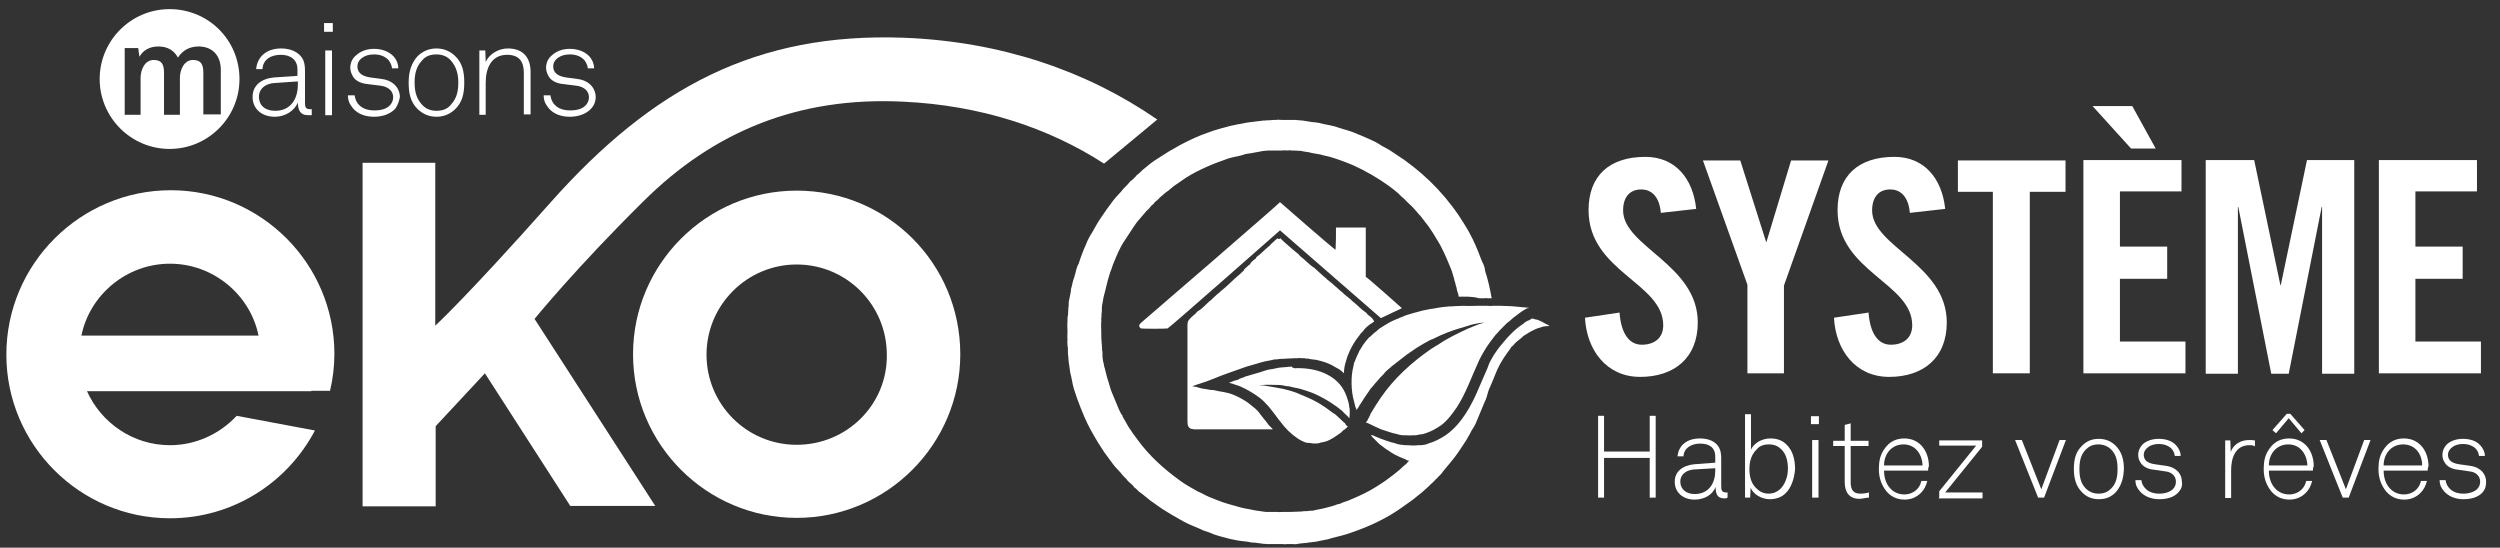 <?xml version="1.0" encoding="UTF-8"?> <svg xmlns="http://www.w3.org/2000/svg" xmlns:xlink="http://www.w3.org/1999/xlink" version="1.1" id="Calque_1" x="0px" y="0px" viewBox="0 0 629.5 137.9" style="enable-background:new 0 0 629.5 137.9;" xml:space="preserve"><rect x="0" y="0" width="629.5" height="137.9" fill="#333333" stroke="none"/> <style type="text/css"> .st0{fill:#FFFFFF;} .st1{fill-rule:evenodd;clip-rule:evenodd;fill:#FFFFFF;} </style> <path class="st0" d="M78.6,98.4h4.5c0.7-2.9,1.1-6.1,1.1-9.3c0-22.7-18.5-41.2-41.2-41.2S1.6,66.4,1.6,89.3 c0,22.7,18.5,41.2,41.2,41.2c15.9,0,29.6-9,36.5-22.1l-19.7-3.7c-4.2,4.5-10.2,7.4-16.8,7.4c-9.3,0-17.3-5.6-20.9-13.6h41.6h14.9 V98.4z M20.5,84.5c2.1-10.3,11.4-18.1,22.3-18.1S63,74.2,65.1,84.5H20.5z"></path> <path class="st0" d="M200.6,48c-22.7,0-41.2,18.5-41.2,41.2s18.5,41.2,41.2,41.2s41.2-18.5,41.2-41.2C241.8,66.4,223.5,48,200.6,48z M200.6,112c-12.6,0-22.7-10.2-22.7-22.7s10.2-22.7,22.7-22.7c12.6,0,22.7,10.2,22.7,22.7C223.5,101.8,213.3,112,200.6,112z"></path> <path class="st0" d="M109.8,107.2L122.1,94l21.5,33.4H165l-30.4-47.1c0,0,10.3-12.7,27.4-29.6c17.6-17.5,38.9-26.4,65.4-25.1 c19.4,0.9,36.5,6.5,50.6,15.6c4.4-3.6,8.9-7.4,13.4-11.1c-17.8-12.3-39.5-19.7-64-20.6c-36.8-1.3-62.9,12.4-88.7,41.4 C117.3,75,109.6,82,109.6,82V41H91.3v86.5h18.4v-20.2H109.8z"></path> <g> <path class="st0" d="M418.2,53.6c-0.4-4.6-2.8-5.9-4.9-5.9c-3,0-4.6,2-4.6,5.3c0,9.1,18.8,13.6,18.8,28.2c0,8.9-5.9,13.7-14.5,13.7 c-8.6,0-13.5-6.9-13.9-14.9l8.7-1.3c0.4,5.4,2.5,8.1,5.6,8.1c3.2,0,5.4-1.7,5.4-4.9c0-10.7-18.8-13.5-18.8-29 c0-8.6,5.2-13.4,14.3-13.4c7.5,0,12,5.4,12.8,13.1L418.2,53.6z"></path> <path class="st0" d="M449.3,94H440V71.7l-11.2-31.3h9.4l6.5,20.5h0.1l6.2-20.5h9.4l-11.2,31.5V94H449.3z"></path> <path class="st0" d="M480.9,53.6c-0.4-4.6-2.8-5.9-4.9-5.9c-3,0-4.6,2-4.6,5.3c0,9.1,18.8,13.6,18.8,28.2c0,8.9-5.9,13.7-14.5,13.7 s-13.5-6.9-13.9-14.9l8.7-1.3c0.4,5.4,2.5,8.1,5.6,8.1c3.2,0,5.4-1.7,5.4-4.9c0-10.7-18.8-13.5-18.8-29c0-8.6,5.2-13.4,14.3-13.4 c7.5,0,12,5.4,12.8,13.1L480.9,53.6z"></path> <path class="st0" d="M502,48.3h-9v-7.9h27.1v7.9h-9V94h-9.3V48.3H502z"></path> <path class="st0" d="M524.6,94V40.3h24.7v7.9h-15.5v13.9h11.9v8.1h-11.9V86h16.5V94H524.6z M526.9,26.7h10l5.9,10.7h-6.2 L526.9,26.7z"></path> <path class="st0" d="M592.8,40.3v53.8h-8.1v-42h-0.1l-8.3,42h-4.4l-8.3-42h-0.1v42h-8.1V40.3h12.2l6.6,31.5h0.1l6.6-31.5 C580.9,40.3,592.8,40.3,592.8,40.3z"></path> <path class="st0" d="M599,94V40.3h24.7v7.9h-15.5v13.9h11.9v8.1h-11.9V86h16.5V94H599z"></path> </g> <path class="st0" d="M42.7,2.3c-9.7,0-17.6,7.9-17.6,17.6s7.9,17.6,17.6,17.6s17.6-7.9,17.6-17.6C60.3,10.1,52.5,2.3,42.7,2.3z M55.2,28.8h-4V18.4c0-2.1-0.5-3.3-2.6-3.3c-2.2,0-3.3,2.4-3.3,4.5v9.3h-4V18.4c0-2.1-0.5-3.3-2.6-3.3c-2.2,0-3.3,2.4-3.3,4.5v9.3 h-4V12.1h3.4l0.3,2.2c0.9-1.6,2.5-2.6,4.8-2.6c2.4,0,4,1.1,4.9,2.8c1.1-1.7,2.8-2.8,5.2-2.8c3.6,0,5.6,2.4,5.6,5.9v11.2H55.2z"></path> <path class="st0" d="M77.5,29c-2,0-2.5-1.5-2.5-3.2c-0.9,2.2-3.3,3.6-5.8,3.6c-3.2,0-5.6-1.9-5.6-5c0-2.9,2.2-4.6,5.4-4.9l5.9-0.4 v-1.6c0-2.6-1.9-3.7-4.2-3.7c-2.5,0-4.5,1.2-4.6,3.6h-1.6c0.3-3.3,2.8-5.2,6.3-5.2c2.2,0,4.6,0.8,5.6,3c0.4,1.1,0.4,2,0.4,3.2v7.4 c0,1.1,0.1,1.7,1.3,1.7c0.1,0,0.3,0,0.4,0V29C77.9,29,77.9,29,77.5,29z M75,20.5l-5.8,0.4c-2.4,0.1-4,1.5-4,3.4 c0,2.4,1.7,3.6,4.1,3.6c4.1,0,5.7-3.3,5.7-6.5V20.5z"></path> <path class="st0" d="M81.6,8.1V5.8h2.2v2.2H81.6z M81.9,28.8V12.7h1.7V29h-1.7V28.8z"></path> <path class="st0" d="M99.5,27.4c-1.2,1.3-3.2,2-5.3,2c-2.2,0-4.1-0.7-5.3-2.1c-0.9-1.1-1.3-2-1.3-3.3h1.7c0.1,0.9,0.5,1.9,1.2,2.5 c0.9,0.9,2.2,1.3,3.8,1.3c1.7,0,3-0.4,3.8-1.2c0.5-0.5,0.9-1.2,0.9-2.1c0-1.5-1.1-2.6-3-2.9l-3.2-0.4c-1.3-0.1-2.8-0.5-3.7-1.6 c-0.5-0.7-0.9-1.6-0.9-2.5c0-1.3,0.5-2.4,1.5-3.2c1.2-1.1,2.8-1.6,4.5-1.6c2,0,3.8,0.7,4.9,1.9c0.8,0.9,1.2,2,1.2,3h-1.6 c0-0.5-0.3-1.3-0.8-2c-0.8-0.9-2-1.5-3.7-1.5c-1.3,0-2.2,0.3-2.9,0.8c-0.8,0.5-1.3,1.3-1.3,2.2c0,1.3,0.7,2.4,3.2,2.8l3,0.4 c3,0.4,4.5,2.5,4.5,4.5C100.5,25.5,100.1,26.6,99.5,27.4z"></path> <path class="st0" d="M114.7,27.4c-1.2,1.2-2.8,2-4.8,2s-3.6-0.8-4.8-2c-1.7-1.7-2.2-3.8-2.2-6.6s0.7-4.9,2.2-6.6 c1.2-1.2,2.8-2,4.8-2s3.6,0.8,4.8,2c1.7,1.7,2.2,3.8,2.2,6.6C116.9,23.6,116.4,25.7,114.7,27.4z M113.5,15.2c-0.8-0.9-2-1.5-3.6-1.5 s-2.8,0.5-3.6,1.5c-1.5,1.6-1.9,3.4-1.9,5.6c0,2.1,0.4,4,1.9,5.6c0.8,0.9,2,1.5,3.6,1.5s2.8-0.5,3.6-1.5c1.5-1.6,1.9-3.4,1.9-5.6 S114.9,16.8,113.5,15.2z"></path> <path class="st0" d="M131.9,28.8V18.3c0-2.8-1.2-4.5-4.2-4.5c-4,0-5.4,3.4-5.4,7v8.1h-1.6V12.7h1.5l0.1,2.9c0.9-2,3.2-3.4,5.6-3.4 c3.7,0,5.7,2.2,5.7,5.9v10.7C133.4,28.8,131.9,28.8,131.9,28.8z"></path> <path class="st0" d="M148.8,27.4c-1.2,1.3-3.2,2-5.3,2c-2.2,0-4.1-0.7-5.3-2.1c-0.9-1.1-1.3-2-1.3-3.3h1.7c0.1,0.9,0.5,1.9,1.2,2.5 c0.9,0.9,2.2,1.3,3.8,1.3c1.7,0,3-0.4,3.8-1.2c0.5-0.5,0.9-1.2,0.9-2.1c0-1.5-1.1-2.6-3-2.9l-3.2-0.4c-1.3-0.1-2.8-0.5-3.7-1.6 c-0.5-0.7-0.9-1.6-0.9-2.5c0-1.3,0.5-2.4,1.5-3.2c1.2-1.1,2.8-1.6,4.5-1.6c2,0,3.8,0.7,4.9,1.9c0.8,0.9,1.2,2,1.2,3H148 c0-0.5-0.3-1.3-0.8-2c-0.8-0.9-2-1.5-3.7-1.5c-1.3,0-2.2,0.3-2.9,0.8c-0.8,0.5-1.3,1.3-1.3,2.2c0,1.3,0.7,2.4,3.2,2.8l3,0.4 c3,0.4,4.5,2.5,4.5,4.5C150,25.5,149.6,26.6,148.8,27.4z"></path> <g> <path class="st0" d="M415.4,125.3v-10h-11.5v10h-1.5v-20.6h1.5v9h11.5v-9h1.5v20.6H415.4z"></path> <path class="st0" d="M434.2,125.5c-1.9,0-2.2-1.3-2.2-2.9c-0.8,2.1-3,3.2-5.3,3.2c-2.8,0-5-1.7-5-4.5c0-2.6,2-4.1,4.9-4.4l5.3-0.4 V115c0-2.4-1.6-3.3-3.8-3.3c-2.2,0-4.1,1.1-4.2,3.2h-1.5c0.3-2.9,2.5-4.5,5.7-4.5c2,0,4.1,0.7,4.9,2.6c0.4,0.9,0.4,1.9,0.4,2.8v6.6 c0,0.9,0.1,1.6,1.2,1.6c0.1,0,0.3,0,0.4,0v1.3C434.6,125.5,434.6,125.5,434.2,125.5z M431.9,117.9l-5.2,0.3c-2.1,0.1-3.6,1.3-3.6,3 c0,2.1,1.6,3.2,3.6,3.2c3.7,0,5.2-2.9,5.2-5.8V117.9z"></path> <path class="st0" d="M449.4,124.4c-0.9,0.8-2.2,1.3-3.8,1.3c-2,0-4.1-1.2-4.8-2.9l-0.1,2.5h-1.3v-21h1.5v8.9 c0.8-1.7,2.8-2.8,4.9-2.8c1.7,0,3,0.5,4,1.5c1.6,1.5,2.2,3.8,2.2,6.2C451.8,120.6,451,123,449.4,124.4z M448.6,113.2 c-0.8-0.8-1.7-1.3-3.2-1.3c-1.3,0-2.4,0.4-3,1.2c-1.3,1.2-1.9,2.9-1.9,5c0,2,0.5,3.8,1.9,5c0.7,0.7,1.7,1.2,2.9,1.2 c1.2,0,2.1-0.4,2.9-1.1c1.3-1.2,2-3.2,2-5.2C450.2,116.2,449.8,114.4,448.6,113.2z"></path> <path class="st0" d="M456,106.8v-2h2v2H456z M456.3,125.3v-14.5h1.6v14.5H456.3z"></path> <path class="st0" d="M468.2,125.6c-2.6,0-3.7-1.7-3.7-4.2v-9.1h-2.9v-1.3h2.9v-4l1.5-0.4v4.4h4.5v1.3h-4.5v9.1 c0,1.7,0.5,2.9,2.4,2.9c0.8,0,1.5-0.1,2.2-0.3v1.3C469.8,125.3,469,125.6,468.2,125.6z"></path> <path class="st0" d="M485.5,118.5h-11.1c0,1.7,0.5,3.3,1.5,4.4c0.8,0.9,2,1.6,3.6,1.6c1.3,0,2.4-0.5,3.2-1.3 c0.5-0.5,0.9-1.2,1.1-2.1h1.5c-0.3,1.2-0.8,2.2-1.6,3c-1.1,1.1-2.5,1.7-4.1,1.7c-2.1,0-3.6-0.9-4.6-2.1c-1.2-1.5-1.9-3.3-1.9-5.6 c0-1.9,0.3-3.6,1.5-5.2c1.2-1.7,2.9-2.5,4.9-2.5c4,0,6.2,3.3,6.2,7C485.5,117.8,485.5,118.1,485.5,118.5z M479.3,111.9 c-3,0-4.9,2.4-4.9,5.3h9.7C484,114.4,482.3,111.9,479.3,111.9z"></path> <path class="st0" d="M488.3,125.3v-1.6l9.3-11.5h-9.3v-1.3h10.8v1.6l-9.3,11.5h9.4v1.5h-11V125.3z"></path> <path class="st0" d="M514.7,125.3h-1.5l-5.8-14.5h1.7l4.9,12.4l4.6-12.4h1.6L514.7,125.3z"></path> <path class="st0" d="M532.7,124c-1.1,1.1-2.4,1.7-4.2,1.7c-1.9,0-3.2-0.7-4.2-1.7c-1.5-1.5-2.1-3.4-2.1-5.9c0-2.5,0.5-4.4,2.1-5.9 c1.1-1.1,2.4-1.7,4.2-1.7s3.2,0.7,4.2,1.7c1.5,1.5,2.1,3.4,2.1,5.9C534.7,120.6,534.1,122.4,532.7,124z M531.6,113.2 c-0.8-0.8-1.9-1.3-3.2-1.3c-1.5,0-2.4,0.5-3.2,1.3c-1.3,1.3-1.6,3-1.6,4.9c0,1.9,0.3,3.6,1.6,4.9c0.8,0.8,1.9,1.3,3.2,1.3 c1.5,0,2.4-0.5,3.2-1.3c1.3-1.3,1.6-3,1.6-4.9S532.9,114.5,531.6,113.2z"></path> <path class="st0" d="M548.5,124c-1.1,1.2-2.8,1.7-4.8,1.7c-2,0-3.7-0.7-4.8-1.9c-0.8-0.9-1.2-1.7-1.2-2.9h1.5 c0.1,0.9,0.5,1.6,1.1,2.2c0.8,0.8,2,1.2,3.4,1.2c1.5,0,2.6-0.4,3.4-1.1c0.5-0.5,0.8-1.1,0.8-1.9c0-1.3-0.9-2.4-2.6-2.6l-2.8-0.4 c-1.2-0.1-2.5-0.5-3.3-1.5c-0.5-0.7-0.8-1.3-0.8-2.2c0-1.2,0.5-2.1,1.2-2.8c1.1-0.9,2.5-1.3,4-1.3c1.7,0,3.4,0.5,4.4,1.7 c0.7,0.8,1.1,1.7,1.1,2.6h-1.5c0-0.5-0.3-1.2-0.7-1.7c-0.7-0.8-1.9-1.3-3.3-1.3c-1.2,0-2,0.3-2.6,0.7c-0.7,0.5-1.2,1.2-1.2,2 c0,1.2,0.7,2.1,2.8,2.4l2.8,0.4c2.8,0.4,4,2.2,4,4C549.6,122.4,549.2,123.2,548.5,124z"></path> <path class="st0" d="M566.4,112.1c-3.6,0-4.6,3.3-4.6,6.3v7h-1.5v-14.5h1.3l0.1,2.9c0.7-2,2.6-3,4.6-3c0.5,0,0.9,0,1.5,0.1v1.5 C567.3,112.1,566.9,112.1,566.4,112.1z"></path> <path class="st0" d="M582.4,118.5h-11.1c0,1.7,0.5,3.3,1.5,4.4c0.8,0.9,2,1.6,3.6,1.6c1.3,0,2.4-0.5,3.2-1.3 c0.5-0.5,0.9-1.2,1.1-2.1h1.5c-0.3,1.2-0.8,2.2-1.6,3c-1.1,1.1-2.5,1.7-4.1,1.7c-2.1,0-3.6-0.9-4.6-2.1c-1.2-1.5-1.9-3.3-1.9-5.6 c0-1.9,0.3-3.6,1.5-5.2c1.2-1.7,2.9-2.5,4.9-2.5c4,0,6.2,3.3,6.2,7C582.4,117.8,582.4,118.1,582.4,118.5z M576.2,111.9 c-3,0-4.9,2.4-4.9,5.3h9.7C580.9,114.4,579.2,111.9,576.2,111.9z M579.5,109.1l-3.2-3.8l-3.2,3.8l-0.9-0.8l3.6-4.1h0.9l3.6,4.1 L579.5,109.1z"></path> <path class="st0" d="M591.4,125.3h-1.5l-5.8-14.5h1.7l4.9,12.4l4.6-12.4h1.6L591.4,125.3z"></path> <path class="st0" d="M611.3,118.5h-11.1c0,1.7,0.5,3.3,1.5,4.4c0.8,0.9,2,1.6,3.6,1.6c1.3,0,2.4-0.5,3.2-1.3 c0.5-0.5,0.9-1.2,1.1-2.1h1.5c-0.3,1.2-0.8,2.2-1.6,3c-1.1,1.1-2.5,1.7-4.1,1.7c-2.1,0-3.6-0.9-4.6-2.1c-1.2-1.5-1.9-3.3-1.9-5.6 c0-1.9,0.3-3.6,1.5-5.2c1.2-1.7,2.9-2.5,4.9-2.5c4,0,6.2,3.3,6.2,7C611.3,117.8,611.3,118.1,611.3,118.5z M605.1,111.9 c-3,0-4.9,2.4-4.9,5.3h9.7C609.9,114.4,608.2,111.9,605.1,111.9z"></path> <path class="st0" d="M625.1,124c-1.1,1.2-2.8,1.7-4.8,1.7s-3.7-0.7-4.8-1.9c-0.8-0.9-1.2-1.7-1.2-2.9h1.5c0.1,0.9,0.5,1.6,1.1,2.2 c0.8,0.8,2,1.2,3.4,1.2s2.6-0.4,3.4-1.1c0.5-0.5,0.8-1.1,0.8-1.9c0-1.3-0.9-2.4-2.6-2.6l-2.8-0.4c-1.2-0.1-2.5-0.5-3.3-1.5 c-0.5-0.7-0.8-1.3-0.8-2.2c0-1.2,0.5-2.1,1.2-2.8c1.1-0.9,2.5-1.3,4-1.3c1.7,0,3.4,0.5,4.4,1.7c0.7,0.8,1.1,1.7,1.1,2.6h-1.5 c0-0.5-0.3-1.2-0.7-1.7c-0.7-0.8-1.9-1.3-3.3-1.3c-1.2,0-2,0.3-2.6,0.7c-0.7,0.5-1.2,1.2-1.2,2c0,1.2,0.7,2.1,2.8,2.4l2.8,0.4 c2.8,0.4,4,2.2,4,4C626,122.4,625.8,123.2,625.1,124z"></path> </g> <g> <path class="st1" d="M367.3,74.7c0-0.5-0.3-1.1-0.4-1.5c-0.1-0.4-0.1-0.8-0.3-1.2c-0.1-0.7-0.4-1.3-0.5-2c-0.3-0.8-0.4-1.5-0.7-2.2 c-1.1-2.6-2.1-5.2-3.6-7.5c-0.7-1.2-1.3-2.2-2.1-3.3c-0.7-0.9-1.3-1.7-2-2.6c-0.3-0.3-0.7-0.7-0.8-0.9c-0.7-0.8-1.3-1.5-2-2.1 s-1.2-1.3-2-1.9c-0.3-0.3-0.5-0.5-0.8-0.8c-0.8-0.7-1.6-1.3-2.4-1.9c-2.8-2-5.7-3.7-9-5.2c-1.9-0.8-3.8-1.5-5.8-2.1 c-0.5-0.1-1.2-0.3-1.7-0.4c-1.2-0.4-2.5-0.4-3.8-0.8c-0.5-0.1-1.2-0.1-1.7-0.3c-0.7,0-1.3-0.1-2-0.1c-0.1,0-0.3,0-0.4,0 c-0.4-0.1-0.9,0-1.3,0c-0.4-0.1-0.9,0-1.3,0s-0.9,0-1.2,0c-0.4,0-0.9,0-1.3,0c-0.3,0-0.5,0-0.9,0c-0.8,0.1-1.5,0.1-2.2,0.3 c-0.8,0.1-1.5,0.3-2.2,0.4c-0.7,0.1-1.2,0.1-1.9,0.4c-1.2,0.4-2.5,0.5-3.7,0.9c-3.8,1.3-7.4,2.8-10.6,4.8c-1.1,0.7-2.1,1.5-3.2,2.2 c-0.4,0.3-0.9,0.8-1.3,1.1c-0.8,0.5-1.5,1.2-2.1,1.7c-0.3,0.3-0.5,0.5-0.7,0.7c-0.4,0.3-0.7,0.5-0.9,0.9c-0.3,0.3-0.7,0.5-0.9,0.9 c-0.3,0.4-0.7,0.7-0.9,0.9c-0.8,0.9-1.6,1.9-2.4,2.8c-1.1,1.5-2.1,3.2-3.2,4.8c-1.1,1.6-1.9,3.6-2.6,5.3c-0.4,0.8-0.5,1.6-0.9,2.4 c-0.1,0.4-0.3,0.9-0.4,1.3c-0.5,1.6-0.8,3.3-1.3,5c-0.1,0.8-0.3,1.5-0.4,2.2c-0.1,0.7,0,1.3-0.1,1.9c-0.1,0.4,0,0.9-0.1,1.3 c0,0.3,0,0.7,0,0.9c-0.1,0.7,0,1.7,0,2.6s0,2,0.1,2.8c0.1,0.4,0,0.7,0.1,1.1c0,0.1,0,0.4,0,0.5c0.1,0.4,0.1,0.9,0.1,1.3 c0,0.1,0,0.4,0,0.5c0.1,0.5,0.1,1.2,0.3,1.7c0.1,0.4,0.1,0.8,0.3,1.3c0.3,1.1,0.5,2.2,0.9,3.3c0.3,0.9,0.5,1.9,0.9,2.8 c0.5,1.3,1.2,2.8,1.7,4.1c0.3,0.5,0.5,1.2,0.9,1.6c0.1,0.3,0.1,0.4,0.3,0.7c0.4,0.7,0.8,1.3,1.2,2.1c0.8,1.2,1.6,2.4,2.4,3.4 c2.9,4,6.6,7.3,10.6,10.2c1.5,1.1,3,1.9,4.6,2.8c0.3,0.1,0.7,0.3,0.9,0.4c1.2,0.7,2.5,1.2,3.8,1.7c1.9,0.8,4,1.3,6.1,1.9 c1.1,0.3,2.2,0.4,3.4,0.7c0.9,0.1,1.9,0.3,2.8,0.4c0.3,0,0.5,0,0.7,0c0.5,0,0.9,0,1.5,0c0.3,0,0.5,0,0.8,0c0.4,0.1,0.9,0,1.3,0 c0.4,0,0.9,0,1.2,0c0.3,0,0.5,0,0.8,0c0.9,0,1.9-0.1,2.6-0.1c0.5-0.1,1.1-0.1,1.6-0.1c0.4-0.1,0.8-0.1,1.3-0.1 c1.1-0.3,2.1-0.4,3.2-0.7c1.1-0.3,2.1-0.5,3-0.9c0.4-0.1,0.8-0.1,1.2-0.4c0.8-0.3,1.6-0.5,2.4-0.9c2.2-0.9,4.5-2,6.5-3.3 c1.3-0.8,2.6-1.7,4-2.8c0.5-0.4,1.1-0.9,1.6-1.3c0.5-0.4,1.1-1.1,1.7-1.5c0.3-0.3,0.5-0.7,0.8-0.8l0,0c-0.4,0-0.7-0.1-0.9-0.3 c-0.7-0.3-1.3-0.5-1.9-0.8c-1.2-0.5-2.1-1.2-3.2-1.9c-0.5-0.4-1.1-0.8-1.6-1.2c-0.1-0.1-0.3-0.3-0.4-0.4c-0.4-0.4-0.8-0.8-1.2-1.2 c-0.3-0.3-0.4-0.4-0.5-0.7l0,0c0.1,0.1,0.3,0.1,0.4,0.1c0.4,0.1,0.8,0.4,1.2,0.5c1.1,0.5,2.4,0.9,3.6,1.3c0.4,0.1,0.7,0.1,1.1,0.3 c0.8,0.3,1.6,0.3,2.4,0.4c0.3,0,0.5,0,0.7,0c0.5,0.1,2,0.1,2.5,0c0.3,0,0.5,0,0.8,0c0.5-0.1,1.2-0.1,1.7-0.4c1.7-0.5,3-1.2,4.4-2.1 c4-2.8,6.5-7.4,8.5-12.2c0.7-1.6,1.3-3,2-4.6c0.3-0.7,0.5-1.5,0.9-2.1c0.4-0.7,0.8-1.5,1.3-2.1c0.5-0.8,1.1-1.5,1.6-2.1 c1.5-1.9,3.3-3.7,5.3-5c0.4-0.4,0.9-0.7,1.5-0.9c0.3-0.1,0.4-0.4,0.8-0.4c0.4,0.1,0.8,0.3,1.2,0.3c0.8,0.3,1.6,0.7,2.2,1.1 c0.3,0.1,0.8,0.3,0.8,0.5c-0.1,0-0.1,0-0.3,0c-0.4,0-0.7,0.1-1.1,0.1c-0.8,0.3-1.5,0.4-2.1,0.7c-1.1,0.5-2.1,1.1-3,1.7 c-0.3,0.3-0.5,0.5-0.9,0.8c-0.5,0.4-1.2,0.9-1.6,1.5c-0.3,0.3-0.7,0.5-0.8,0.9c-1.2,1.6-2.4,3.3-3.3,5.3c-0.7,1.6-1.3,3.3-2.1,5 c-0.4,1.1-0.5,2.1-1.1,3.2c-0.7,1.6-1.3,3.2-2,4.8c-0.3,0.8-0.7,1.5-1.2,2.2c-0.1,0.3-0.3,0.5-0.4,0.8c-0.5,0.8-0.9,1.7-1.5,2.5 c-1.1,1.7-2.2,3.4-3.6,5c-0.7,0.9-1.5,1.7-2.1,2.6c-0.3,0.4-0.7,0.7-0.9,0.9c-0.1,0.3-0.4,0.4-0.5,0.5c-0.4,0.5-0.8,0.9-1.3,1.3 c-0.1,0.1-0.4,0.4-0.5,0.5c-0.8,0.7-1.6,1.5-2.4,2.1c-0.7,0.5-1.3,1.1-1.9,1.5c-1.3,0.9-2.6,1.9-4,2.8c-3.7,2.4-7.8,4.2-12.4,5.7 c-1.6,0.5-3.2,0.8-4.8,1.3c-0.7,0.1-1.3,0.3-2,0.4c-1.1,0.3-2.2,0.3-3.3,0.5c-0.8,0.1-1.6,0.1-2.5,0.3c-0.3,0.1-0.7,0-0.9,0 c-0.5,0-1.1,0-1.5,0c-0.4,0.1-0.9,0-1.3,0c-0.4,0-0.9,0-1.3,0c-0.3,0-0.7,0-0.9,0c-0.5,0-1.1,0-1.6,0c-0.4-0.1-0.8,0-1.1-0.1 c-0.9-0.1-1.9-0.3-2.8-0.3c-1.1-0.3-2.4-0.3-3.4-0.5c-0.7-0.1-1.3-0.3-2-0.4c-1.9-0.5-3.7-0.9-5.4-1.7c-0.4-0.1-0.8-0.3-1.2-0.4 c-1.7-0.8-3.7-1.5-5.3-2.4c-0.4-0.3-0.8-0.4-1.2-0.7c-0.9-0.5-2-1.1-2.9-1.7c-1.5-0.9-2.8-1.9-4.1-2.8c-0.9-0.7-1.9-1.6-2.8-2.2 c-0.3-0.3-0.5-0.5-0.8-0.8c-0.3-0.1-0.5-0.4-0.7-0.7c-0.1-0.1-0.1-0.1-0.3-0.3c-0.5-0.4-1.1-0.9-1.3-1.3c-0.3-0.3-0.7-0.7-0.9-0.9 c-0.8-1.1-1.9-2-2.6-3s-1.5-2-2.2-3c-0.5-0.8-1.1-1.7-1.6-2.5c-1.2-2-2.4-4.1-3.3-6.2c-0.7-1.6-1.3-3.2-1.9-4.8 c-0.3-0.8-0.5-1.6-0.8-2.4c-0.4-1.3-0.5-2.6-0.9-4c-0.1-0.9-0.3-1.9-0.4-2.8c0-0.4-0.1-0.8-0.1-1.2c-0.1-0.5-0.1-1.1-0.1-1.6 c0-0.1,0-0.3,0-0.4c0-0.3,0-0.5-0.1-0.8c0-0.1,0-0.3,0-0.5c-0.1-0.4,0-0.8,0-1.2c-0.1-0.5,0-1.2,0-1.9c0-0.8-0.1-1.9,0-2.6 c0-0.1,0-0.4,0-0.5c0-0.3,0-0.7,0.1-0.9c0.1-0.4,0-0.9,0.1-1.3c0-0.1,0-0.4,0-0.5c0.1-0.4,0.1-0.9,0.1-1.3c0-0.3,0-0.5,0.1-0.8 c0.1-0.7,0.3-1.3,0.4-2c0.1-0.3,0-0.5,0.1-0.9c0.3-0.9,0.4-2,0.8-2.9c0.4-1.2,0.5-2.4,1.1-3.4c0.4-1.2,0.8-2.4,1.3-3.6 c0.3-0.7,0.7-1.5,0.9-2.1c0.3-0.5,0.4-0.9,0.7-1.3c0.1-0.1,0.1-0.4,0.3-0.5c0.7-1.2,1.3-2.4,2.1-3.6c1.1-1.7,2.2-3.2,3.4-4.8 c0.8-1.1,1.9-2,2.6-3c0.3-0.3,0.7-0.7,0.9-0.9c0.4-0.5,0.9-1.1,1.3-1.3c0.1-0.1,0.1-0.1,0.3-0.3c0.3-0.3,0.4-0.4,0.7-0.7 c0.1-0.1,0.1-0.3,0.3-0.3c0.5-0.4,0.9-0.8,1.3-1.2c1.3-1.1,2.5-2.1,4-3c3.3-2.2,6.9-4.2,10.8-5.8c1.5-0.5,2.8-1.1,4.4-1.5 c0.9-0.3,2-0.5,2.9-0.8c0.7-0.1,1.3-0.3,1.9-0.4c0.9-0.1,1.9-0.4,2.8-0.5c1.1-0.1,2.2-0.3,3.3-0.4c0.4-0.1,0.8,0,1.1-0.1 c0.5,0,1.2,0,1.7-0.1c0.3,0,0.4,0,0.7,0c0.4-0.1,1.1,0,1.5,0s0.9,0,1.2,0c0.3,0,0.7,0,0.8,0c0.4,0,0.8,0,1.2,0 c0.9,0.1,2,0.1,2.9,0.3c0.8,0.1,1.5,0.3,2.2,0.3c0.5,0.1,1.1,0.1,1.6,0.3c1.6,0.4,3,0.5,4.5,1.1c1.3,0.4,2.8,0.8,4,1.3 c1.6,0.7,3.2,1.3,4.6,2c0.7,0.3,1.5,0.8,2.1,1.2c0.7,0.4,1.3,0.7,2,1.1c1.2,0.8,2.4,1.6,3.6,2.4c6.3,4.5,11.4,9.9,15.5,16.7 c1.3,2.1,2.4,4.4,3.3,6.7c0.4,0.9,0.7,2,1.2,2.9c0.3,0.7,0.4,1.2,0.5,1.9c0.7,2.1,1.2,4.4,1.6,6.7c-0.4,0-0.8,0-1.2,0 c-0.1-0.1-0.4,0-0.5,0c-0.5,0-0.9,0-1.5,0C370.7,74.6,368.9,74.7,367.3,74.7z"></path> <path class="st1" d="M336.4,57.3c2.5,0,5,0,7.5,0c0,4.1,0,8.2,0,12.4c0.7,0.4,9.1,7.9,9.1,7.9l-5.3,2.5l-25.4-22.1 c0,0-27.9,24.6-28.3,24.7c-0.3,0.1-6.6,0.1-6.7,0c-0.1,0-0.3-0.3-0.4-0.4c-0.1-0.3,0-0.5,0.1-0.7c0.1-0.1,0.3-0.3,0.4-0.4 c0.4-0.3,34.8-30,34.9-30.3l0,0c0,0,13.6,11.9,14,12C336.4,61.1,336.4,59.2,336.4,57.3z"></path> <path class="st1" d="M322.4,60c0.1,0,0.1,0.1,0.3,0.3c0.4,0.4,0.8,0.8,1.2,1.1c0.9,0.8,1.9,1.7,2.8,2.4c0.3,0.1,0.4,0.5,0.7,0.7 c1.2,0.9,2.2,2.1,3.6,3c0.4,0.3,0.8,0.8,1.2,1.1c0.5,0.4,0.9,0.9,1.5,1.3c0.1,0.1,0.3,0.3,0.4,0.4c0.5,0.4,1.1,0.9,1.6,1.3 c0.1,0.1,0.3,0.3,0.4,0.4c0.7,0.5,1.3,1.2,2,1.7c0.1,0.1,0.3,0.3,0.4,0.4c0.5,0.4,1.1,0.9,1.6,1.3c0.1,0.1,0.3,0.3,0.4,0.4 c1.2,0.9,2.1,2,3.3,2.8c0.3,0.1,0.4,0.5,0.7,0.7c0.5,0.4,1.3,0.9,1.5,1.7c-0.3,0.1-0.5,0.4-0.8,0.5c-0.7,0.5-1.5,1.1-2,1.9 c-0.1,0.1-0.4,0.4-0.5,0.5c-0.4,0.5-0.8,1.1-1.2,1.6c-0.9,1.3-1.6,2.6-2.2,4.2c-0.1,0.4-0.3,0.8-0.4,1.3c-0.3,0.8-0.5,2-0.5,3l0,0 c-0.1-0.1-0.4-0.4-0.5-0.5c-0.3-0.1-0.4-0.4-0.7-0.5c-0.4-0.3-0.8-0.4-1.2-0.7c-1.3-0.8-2.8-1.3-4.6-1.7c-0.7-0.1-1.3-0.1-2-0.3 c-0.3,0-0.7,0-0.9-0.1c-0.1,0-0.4,0-0.5,0c-0.3,0-1.1-0.1-1.3,0c-0.3,0-0.5,0-0.8,0c-0.7,0-1.3,0.1-2.1,0.1c-0.5,0.1-1.2,0-1.7,0.1 c-0.4,0.1-0.8,0.1-1.2,0.1c-1.1,0.3-2.2,0.4-3.2,0.7c-1.3,0.4-2.5,0.7-3.8,1.1c-3,1.1-5.9,2-8.7,3.2c-1.2,0.5-2.5,0.9-3.7,1.3 c-0.4,0.1-0.9,0.3-1.3,0.5l0,0c0.5,0,1.1,0.1,1.6,0.3c0.8,0.3,1.7,0.3,2.5,0.5c0.4,0.1,0.7,0.1,1.1,0.1c1.6,0.4,3.4,0.5,4.9,1.1 c1.3,0.5,2.6,1.2,3.8,2c0.7,0.5,1.3,1.1,2,1.6c0.3,0.3,0.5,0.5,0.8,0.8c0.1,0.3,0.4,0.4,0.5,0.7c0.5,0.7,1.1,1.3,1.6,2 c0.4,0.7,1.1,1.2,1.5,1.7c-6.6,0-13.2,0-20,0c-0.1-0.1-0.4-0.1-0.5-0.1c-0.4-0.1-0.8-0.5-0.9-0.9c-0.1-0.4-0.1-1.1-0.1-1.7 c0-0.9,0-2,0-2.9c0-3.6,0-7.1,0-10.8c0-2.5,0-4.9,0-7.4c0-0.7,0-1.3,0-2c0-0.5,0-0.9,0.1-1.3c0.3-0.7,1.3-1.5,1.9-2 c0.3-0.3,0.5-0.7,0.9-0.8c1.2-0.8,2.1-2,3.2-2.8c0.1-0.1,0.3-0.3,0.4-0.4c0.5-0.4,0.9-0.9,1.5-1.3c0.1-0.1,0.3-0.3,0.4-0.4 c1.6-1.2,3-2.8,4.6-4.1c0.4-0.3,0.8-0.8,1.2-1.1c0-0.1,0.1-0.1,0.1-0.3c0.5-0.4,0.9-0.9,1.5-1.3c0-0.1,0.1-0.1,0.1-0.3 c0.4-0.4,0.8-0.8,1.3-1.1c0-0.1,0.1-0.1,0.1-0.3c1.1-0.8,2.1-1.9,3.2-2.8c0.3-0.1,0.4-0.5,0.7-0.7c0.5-0.4,0.9-0.9,1.5-1.3 C322,60.3,322.2,60.2,322.4,60z"></path> <path class="st1" d="M372.1,77c0.5,0,1.2,0,1.7,0c0.3,0,0.7,0,0.9,0c0.4,0.1,1.1,0,1.5,0c0.1,0,0.3,0,0.4,0c0.4,0,0.9,0,1.2,0 c0.9,0,1.9,0.1,2.8,0.1c1.5,0.1,2.9,0.3,4.4,0.4l0,0l0,0c-0.1,0.1-0.3,0.1-0.4,0.1c-0.3,0.1-0.7,0.4-0.9,0.5 c-0.7,0.4-1.3,0.9-2.1,1.5c-0.8,0.5-1.3,1.2-2.1,1.7c-0.1,0.1-0.4,0.4-0.5,0.5c-0.3,0.3-0.5,0.5-0.8,0.8c-0.4,0.4-0.8,0.8-1.2,1.3 c-0.1,0.1-0.3,0.3-0.4,0.4c-0.4,0.5-0.9,1.2-1.3,1.7c-1.1,1.5-2,3-2.8,4.6c-1.9,4.1-3.4,8.5-5.7,12c-1.2,1.7-2.4,3.4-4.1,4.6 c-0.3,0.1-0.5,0.4-0.8,0.5c-1.1,0.7-2.2,1.2-3.6,1.6c-0.5,0.1-1.1,0.1-1.7,0.3c-0.3,0-0.5,0-0.8,0c-0.5,0.1-1.5,0-1.9,0 c-0.3,0-0.5,0-0.8,0c-0.4-0.1-0.9-0.1-1.3-0.3c-0.7-0.1-1.3-0.3-1.9-0.5c-0.8-0.3-1.7-0.5-2.4-0.8c-0.5-0.3-1.2-0.5-1.7-0.8 c-0.5-0.3-0.9-0.4-1.5-0.7c-0.1,0-0.3,0-0.3-0.1c0.1-0.1,0.1-0.4,0.3-0.5c0.1-0.3,0.3-0.5,0.4-0.8c0.1-0.3,0.3-0.5,0.4-0.9 c0.9-1.5,1.7-2.8,2.6-4.1c3.3-4.8,7.8-8.9,12.6-12.2c0.7-0.5,1.5-0.9,2.1-1.3c2.2-1.5,4.6-2.6,7.1-3.8c0.9-0.4,2-0.8,3-1.2 c0.3-0.1,1.1-0.3,1.2-0.4c0,0,0,0-0.1,0c-0.3,0.1-0.5,0.1-0.8,0.1c-0.7,0.1-1.5,0.3-2.1,0.4c-2.1,0.7-4.2,1.2-6.2,2 c-1.3,0.5-2.6,1.1-3.8,1.7c-0.4,0.1-0.8,0.3-1.1,0.5c-0.7,0.4-1.5,0.8-2.1,1.2c-1.2,0.7-2.2,1.5-3.3,2.2c-1.1,0.8-2.1,1.7-3.2,2.5 l-0.1,0.1c-0.3,0.1-0.4,0.4-0.7,0.5c-0.1,0.1-0.1,0.3-0.3,0.3c-0.5,0.4-1.1,0.9-1.5,1.5c-0.3,0.3-0.7,0.7-0.9,0.9 c-0.5,0.7-1.2,1.3-1.7,2c-0.3,0.4-0.7,0.7-0.9,1.1c-0.8,1.1-1.5,2.2-2.2,3.3c-0.3,0.4-0.5,0.8-0.8,1.3c-0.1,0.1-0.3,0.3-0.3,0.5 l0,0c-0.1-0.3-0.1-0.5-0.3-0.8c-0.1-0.5-0.3-1.1-0.4-1.6c-0.7-2.4-0.8-6.2-0.1-8.7c0.1-0.5,0.1-0.9,0.4-1.3 c0.1-0.5,0.5-1.2,0.7-1.7c0.1-0.3,0.3-0.5,0.4-0.9c0.4-0.5,0.7-1.2,1.1-1.7c0.4-0.5,0.8-1.1,1.2-1.5c0.1-0.1,0.3-0.3,0.5-0.4 c0.4-0.4,0.9-0.9,1.5-1.3c0.3-0.3,0.5-0.5,0.8-0.7c0.7-0.5,1.5-0.9,2.1-1.3c1.3-0.8,2.9-1.3,4.5-2c0.4-0.1,0.8-0.3,1.3-0.4 c0.9-0.3,2-0.5,2.9-0.8c0.7-0.1,1.3-0.3,2-0.4c1.1-0.1,2.1-0.4,3.3-0.5c0.3-0.1,0.7,0,0.9-0.1c0.5-0.1,1.2,0,1.7-0.1 c0.8,0,1.6-0.1,2.5-0.1C369.7,77.1,370.9,77,372.1,77z"></path> <path class="st1" d="M326.5,92.7c5.8-0.1,10.4,2.2,12.2,6.2c0.3,0.7,0.5,1.2,0.7,1.9c0.1,0.5,0.3,0.9,0.3,1.5 c0.3,0.9,0.1,2.1,0.1,3l0,0c-0.3-0.3-0.7-0.7-0.9-0.9c-0.4-0.3-0.7-0.7-0.9-0.9c-0.7-0.5-1.3-1.1-2-1.5c-1.5-1.1-3.2-2-4.9-2.8 c-1.1-0.5-2.2-0.8-3.4-1.2c-0.9-0.3-2.1-0.4-3-0.7c-0.3,0-0.7-0.1-0.9-0.1c-1.1-0.3-2.4-0.3-3.6-0.3c-0.5,0-1.1,0-1.6,0 c-0.5,0-1.2,0.1-1.7,0.1l0,0c0.1,0,0.1,0,0.3,0c0.3,0.1,0.9,0,1.2,0.1c0.8,0.1,1.6,0.3,2.4,0.4c0.7,0.1,1.5,0.3,2.2,0.4 c1.6,0.4,3.2,0.8,4.6,1.5c2,0.8,4,1.7,5.7,2.9c1.1,0.7,2,1.5,3,2.1c0.5,0.4,1.1,1.1,1.6,1.5c0.3,0.3,0.5,0.5,0.8,0.7 c0.1,0.3,0.4,0.7,0.7,0.8l0,0c-0.3,0.3-0.5,0.5-0.9,0.8c-0.3,0.1-0.5,0.4-0.8,0.7c-0.5,0.4-1.1,0.7-1.6,1.1 c-0.8,0.5-1.7,1.1-2.8,1.3c-0.4,0.1-0.8,0.1-1.2,0.3c-0.5,0.1-1.5,0.1-1.9,0c-0.4-0.1-0.8-0.1-1.2-0.1c-0.9-0.3-1.7-0.7-2.4-1.2 c-1.6-1.1-2.9-2.4-4.1-4c-0.4-0.5-0.9-1.1-1.3-1.7c-1.2-1.6-2.5-3.3-4.1-4.5c-1.5-1.1-3-2-4.8-2.8c-0.7-0.3-1.3-0.4-2-0.7 c-0.3-0.1-0.7-0.1-0.8-0.3c0.4,0,1.1-0.4,1.5-0.5c0.4-0.1,0.7-0.1,0.9-0.3c0.5-0.3,1.2-0.4,1.7-0.7c1.6-0.5,3.3-0.9,5-1.5 c0.8-0.3,1.6-0.3,2.4-0.5c1.1-0.3,2.1-0.3,3.2-0.4c0.4-0.1,0.7,0,1.1-0.1C325.3,92.7,326.3,92.8,326.5,92.7z"></path> </g> </svg> 